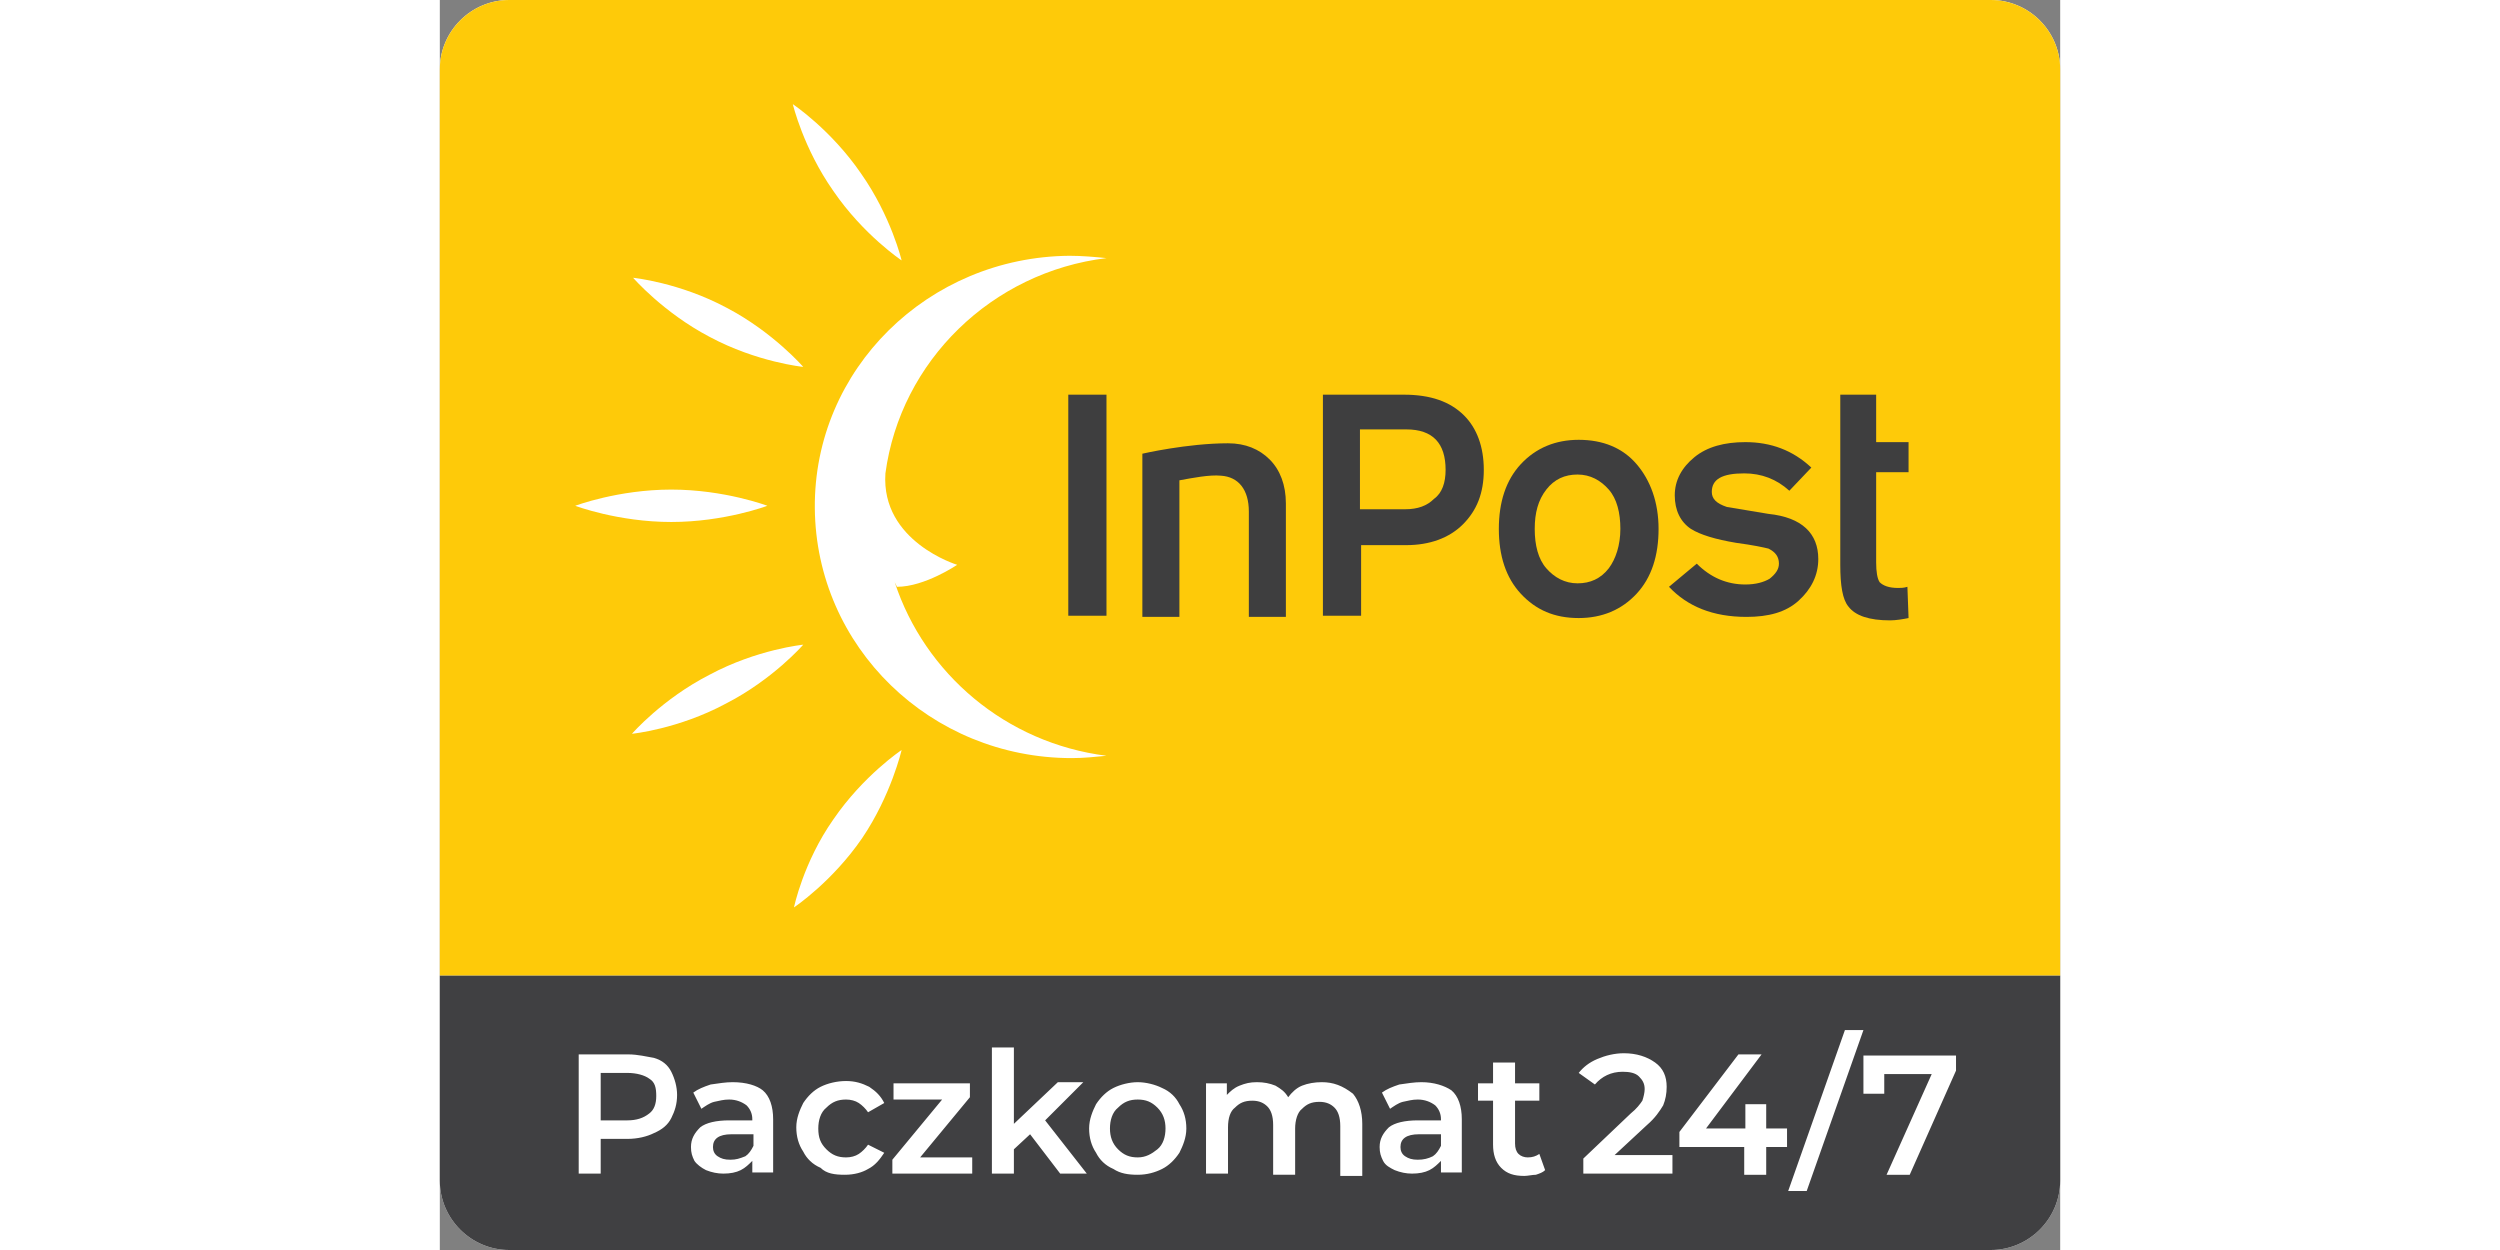 <?xml version="1.0" encoding="utf-8"?>
<!-- Generator: Adobe Illustrator 28.3.0, SVG Export Plug-In . SVG Version: 6.00 Build 0)  -->
<svg version="1.1" id="Layer_1" xmlns="http://www.w3.org/2000/svg" xmlns:xlink="http://www.w3.org/1999/xlink" x="0px" y="0px" height="35" width="70"
	 viewBox="0 0 140 108" style="enable-background:new 0 0 140 108;" xml:space="preserve">
<rect x="0" y="0" width="140" height="108" fill="#808080" stroke="none"/>
<style type="text/css">
	.st0{clip-path:url(#SVGID_00000099654724959582308760000009380257007917250744_);}
	.st1{fill:#FFFFFF;}
	.st2{fill:#404041;}
	.st3{fill:#FFCB04;}
	.st4{clip-path:url(#SVGID_00000172425457716574742190000011324520560748444076_);}
	.st5{clip-path:url(#SVGID_00000045580545253195166450000018158593941647640980_);}
	.st6{fill:#FECA09;}
	.st7{fill:#3E3E3F;}
	.st8{fill:#404042;}
	.st9{clip-path:url(#SVGID_00000170972599615272188100000005855536338869206923_);}
	.st10{clip-path:url(#SVGID_00000170966461007562914390000005772012515317849507_);}
	.st11{clip-path:url(#SVGID_00000125603485780008251110000006962828351472785854_);}
</style>
<g>
	<defs>
		<path id="SVGID_00000139255604300029532630000018360122665636590753_" d="M6,0h128c3.3,0,6,2.7,6,6v96c0,3.3-2.7,6-6,6H6
			c-3.3,0-6-2.7-6-6V6C0,2.7,2.7,0,6,0z"/>
	</defs>
	<clipPath id="SVGID_00000163783053771220573890000004628018839942737024_">
		<use xlink:href="#SVGID_00000139255604300029532630000018360122665636590753_"  style="overflow:visible;"/>
	</clipPath>
	<g style="clip-path:url(#SVGID_00000163783053771220573890000004628018839942737024_);">
		<rect class="st1" width="140" height="108"/>
		<path class="st6" d="M140,0H0v84.3h140V0z"/>
		<path class="st7" d="M73.1,53.3h-3.2v-9.1c0-1.9-0.9-3-2.4-3.1c-1-0.1-2.5,0.2-3.6,0.4v11.8h-3.2V39.2c0,0,3.9-0.9,7.4-0.9
			c1.5,0,2.7,0.5,3.6,1.4c0.9,0.9,1.4,2.2,1.4,3.8L73.1,53.3L73.1,53.3z"/>
		<path class="st7" d="M126.9,53.4c-0.5,0.1-1.1,0.2-1.6,0.2c-1.8,0-3-0.4-3.6-1.2c-0.5-0.6-0.7-1.8-0.7-3.6V34.1h3.1v4.1h2.8v2.6
			h-2.8v7.8c0,0.8,0.1,1.4,0.3,1.7c0.3,0.3,0.8,0.5,1.6,0.5c0.2,0,0.5,0,0.8-0.1L126.9,53.4L126.9,53.4z"/>
		<path class="st1" d="M28.3,43.7c0,0-3.7,1.4-8.3,1.4c-4.6,0-8.3-1.4-8.3-1.4s3.7-1.4,8.3-1.4C24.6,42.3,28.3,43.7,28.3,43.7z"/>
		<path class="st1" d="M39.9,22.5c0,0-3.3-2.2-5.9-6C31.4,12.8,30.5,9,30.5,9s3.3,2.2,5.9,6C39,18.7,39.9,22.5,39.9,22.5z"/>
		<path class="st1" d="M31.4,31.7c0,0-4-0.4-8.1-2.6C19.3,27,16.7,24,16.7,24s4,0.4,8.1,2.6C28.8,28.7,31.4,31.7,31.4,31.7z"/>
		<path class="st1" d="M39.5,50.7c2.4,0,5.2-1.9,5.2-1.9s-6.6-2-6.2-7.9c1.3-9.7,9.2-17.4,19.1-18.6c-1-0.1-2.1-0.2-3.2-0.2
			c-12.2,0.1-22.1,9.8-22,21.8c0.1,12,10,21.6,22.2,21.6c1,0,2-0.1,3-0.2c-8.7-1.1-15.7-7.1-18.3-15"/>
		<path class="st1" d="M39.9,64.8c0,0-3.3,2.2-5.9,6c-2.6,3.7-3.4,7.6-3.4,7.6s3.3-2.2,5.9-6C39,68.7,39.9,64.8,39.9,64.8z"/>
		<path class="st1" d="M31.4,55.7c0,0-4,0.4-8.1,2.6c-4.1,2.1-6.7,5.1-6.7,5.1s4-0.4,8.1-2.6C28.8,58.7,31.4,55.7,31.4,55.7z"/>
		<path class="st7" d="M57.6,34.1h-3.3v19.1h3.3V34.1z"/>
		<path class="st7" d="M90.2,40.6c0,2-0.6,3.5-1.8,4.7c-1.2,1.2-2.9,1.8-4.9,1.8h-3.9v6.1h-3.3V34.1h7c2.3,0,4,0.6,5.2,1.8
			C89.6,37,90.2,38.6,90.2,40.6z M86.9,40.6c0-2.3-1.1-3.5-3.4-3.5h-4v6.9h3.9c1.1,0,1.9-0.3,2.5-0.9C86.6,42.6,86.9,41.7,86.9,40.6
			z"/>
		<path class="st7" d="M105.3,45.7c0,2.3-0.6,4.2-1.9,5.6c-1.3,1.4-3,2.1-5,2.1c-2.1,0-3.7-0.7-5-2.1c-1.3-1.4-1.9-3.3-1.9-5.6
			c0-2.3,0.6-4.2,1.9-5.6c1.3-1.4,3-2.1,5-2.1c2.1,0,3.8,0.7,5,2.1C104.6,41.5,105.3,43.4,105.3,45.7z M102,45.7
			c0-1.4-0.3-2.6-1-3.4c-0.7-0.8-1.6-1.3-2.7-1.3c-1.1,0-2,0.4-2.7,1.3c-0.7,0.9-1,2-1,3.4c0,1.4,0.3,2.6,1,3.4s1.6,1.3,2.7,1.3
			c1.1,0,2-0.4,2.7-1.3C101.6,48.3,102,47.1,102,45.7z"/>
		<path class="st7" d="M119.1,48.3c0,1.4-0.6,2.6-1.7,3.6s-2.6,1.4-4.5,1.4c-2.9,0-5.1-0.9-6.7-2.6l2.4-2c1.2,1.2,2.6,1.8,4.2,1.8
			c0.9,0,1.6-0.2,2.1-0.5c0.5-0.4,0.8-0.8,0.8-1.3c0-0.6-0.3-1-0.9-1.3c-0.4-0.1-1.3-0.3-2.8-0.5c-1.8-0.3-3.1-0.7-3.9-1.2
			c-0.9-0.6-1.4-1.6-1.4-2.9c0-1.3,0.6-2.4,1.7-3.3c1.1-0.9,2.6-1.3,4.4-1.3c2.2,0,4.1,0.7,5.7,2.2l-1.9,2c-1.1-1-2.4-1.5-3.9-1.5
			c-1.9,0-2.8,0.5-2.8,1.6c0,0.6,0.4,1,1.3,1.3c1.2,0.2,2.4,0.4,3.6,0.6C117.7,44.7,119.1,46.1,119.1,48.3z"/>
		<path class="st8" d="M140,84.3H0V108h140V84.3z"/>
		<path class="st1" d="M123,91.1v3.4h1.8v-1.7h4.1l-3.9,8.7h2l4-9v-1.3H123z M116.5,102.9h1.6L123,89h-1.6L116.5,102.9z M116.4,97.5
			h-1.8v-2.1h-1.8v2.1h-3.4l4.8-6.4h-2l-5.1,6.7v1.3h5.6v2.4h1.9v-2.4h1.8V97.5z M101.5,99.8l2.8-2.6c0.7-0.6,1.1-1.2,1.4-1.7
			c0.2-0.5,0.3-1,0.3-1.6c0-0.9-0.3-1.6-1-2.1c-0.7-0.5-1.6-0.8-2.7-0.8c-0.8,0-1.6,0.2-2.3,0.5c-0.7,0.3-1.2,0.7-1.6,1.2l1.4,1
			c0.6-0.7,1.4-1.1,2.4-1.1c0.6,0,1.1,0.1,1.4,0.4c0.3,0.3,0.5,0.6,0.5,1.1c0,0.3-0.1,0.7-0.2,1c-0.2,0.3-0.5,0.7-1,1.1l-4.1,3.9
			v1.3h7.7v-1.6H101.5z M95,99.7c-0.3,0.2-0.6,0.3-1,0.3c-0.3,0-0.6-0.1-0.8-0.3c-0.2-0.2-0.3-0.5-0.3-0.9v-3.7H95v-1.5h-2.1v-1.8
			H91v1.8h-1.3v1.5H91v3.8c0,0.8,0.2,1.5,0.7,2c0.5,0.5,1.1,0.7,2,0.7c0.3,0,0.7-0.1,1-0.1c0.3-0.1,0.6-0.2,0.8-0.4L95,99.7z
			 M84.5,100.2c-0.5,0-0.8-0.1-1.1-0.3c-0.3-0.2-0.4-0.5-0.4-0.8c0-0.7,0.5-1.1,1.6-1.1h1.9V99c-0.2,0.4-0.4,0.7-0.7,0.9
			C85.4,100.1,85,100.2,84.5,100.2z M84.8,93.5c-0.6,0-1.2,0.1-1.9,0.2c-0.6,0.2-1.1,0.4-1.5,0.7l0.7,1.4c0.3-0.2,0.7-0.5,1.1-0.6
			c0.5-0.1,0.8-0.2,1.3-0.2c0.6,0,1.1,0.2,1.5,0.5c0.3,0.3,0.5,0.7,0.5,1.2v0.1h-2c-1.1,0-2,0.2-2.5,0.6c-0.5,0.5-0.8,1-0.8,1.7
			c0,0.5,0.1,0.8,0.3,1.2c0.2,0.4,0.6,0.6,1,0.8c0.5,0.2,1,0.3,1.5,0.3c0.6,0,1.1-0.1,1.5-0.3c0.4-0.2,0.7-0.5,1-0.8v1h1.8v-4.6
			c0-1.1-0.3-2-0.9-2.5C86.8,93.8,85.9,93.5,84.8,93.5z M76.2,93.5c-0.6,0-1.2,0.1-1.7,0.3c-0.5,0.2-0.9,0.6-1.2,1
			c-0.3-0.5-0.6-0.7-1.1-1c-0.5-0.2-1-0.3-1.6-0.3c-0.6,0-1,0.1-1.5,0.3c-0.5,0.2-0.8,0.5-1.1,0.8v-1h-1.8v7.8h1.9v-4
			c0-0.8,0.2-1.4,0.6-1.7c0.4-0.4,0.8-0.6,1.5-0.6c0.6,0,1,0.2,1.3,0.5c0.3,0.3,0.5,0.8,0.5,1.6v4.3h1.9v-4c0-0.7,0.2-1.4,0.6-1.7
			c0.4-0.4,0.8-0.6,1.5-0.6c0.6,0,1,0.2,1.3,0.5c0.3,0.3,0.5,0.8,0.5,1.6v4.3h1.9v-4.5c0-1.1-0.3-2-0.8-2.6
			C78,93.8,77.2,93.5,76.2,93.5z M60.3,100c-0.7,0-1.2-0.2-1.7-0.7c-0.5-0.5-0.7-1.1-0.7-1.8s0.2-1.4,0.7-1.8c0.5-0.5,1-0.7,1.7-0.7
			s1.2,0.2,1.7,0.7c0.5,0.5,0.7,1.1,0.7,1.8s-0.2,1.4-0.7,1.8C61.5,99.7,61,100,60.3,100z M60.3,101.5c0.8,0,1.5-0.2,2.1-0.5
			c0.6-0.3,1.1-0.8,1.5-1.4c0.3-0.6,0.6-1.3,0.6-2.1c0-0.8-0.2-1.5-0.6-2.1c-0.3-0.6-0.8-1.1-1.5-1.4c-0.6-0.3-1.4-0.5-2.1-0.5
			s-1.5,0.2-2.1,0.5s-1.1,0.8-1.5,1.4c-0.3,0.6-0.6,1.3-0.6,2.1c0,0.8,0.2,1.5,0.6,2.1c0.3,0.6,0.8,1.1,1.5,1.4
			C58.8,101.4,59.5,101.5,60.3,101.5z M53.6,101.4h2.3l-3.6-4.6l3.3-3.3h-2.2l-3.8,3.6v-6.6h-1.9v10.9h1.9v-2.1l1.4-1.3L53.6,101.4z
			 M41.5,100l4.3-5.2v-1.2h-6.6V95h4.2l-4.3,5.2v1.2H46V100H41.5z M35,101.5c0.8,0,1.5-0.2,2-0.5c0.6-0.3,1-0.8,1.4-1.4L37,98.9
			c-0.2,0.3-0.5,0.6-0.8,0.8c-0.3,0.2-0.7,0.3-1.1,0.3c-0.7,0-1.2-0.2-1.7-0.7c-0.5-0.5-0.7-1-0.7-1.8c0-0.7,0.2-1.4,0.7-1.8
			c0.5-0.5,1-0.7,1.7-0.7c0.4,0,0.8,0.1,1.1,0.3c0.3,0.2,0.6,0.5,0.8,0.8l1.4-0.8c-0.3-0.6-0.7-1-1.3-1.4c-0.6-0.3-1.2-0.5-2-0.5
			c-0.8,0-1.6,0.2-2.2,0.5c-0.6,0.3-1.1,0.8-1.5,1.4c-0.3,0.6-0.6,1.3-0.6,2.1s0.2,1.5,0.6,2.1c0.3,0.6,0.8,1.1,1.5,1.4
			C33.4,101.4,34.1,101.5,35,101.5z M25.1,100.2c-0.5,0-0.8-0.1-1.1-0.3c-0.3-0.2-0.4-0.5-0.4-0.8c0-0.7,0.5-1.1,1.6-1.1h1.9V99
			c-0.2,0.4-0.4,0.7-0.7,0.9C25.9,100.1,25.6,100.2,25.1,100.2z M25.3,93.5c-0.6,0-1.2,0.1-1.9,0.2c-0.6,0.2-1.1,0.4-1.5,0.7
			l0.7,1.4c0.3-0.2,0.7-0.5,1.1-0.6c0.5-0.1,0.8-0.2,1.3-0.2c0.6,0,1.1,0.2,1.5,0.5c0.3,0.3,0.5,0.7,0.5,1.2v0.1h-2
			c-1.1,0-2,0.2-2.5,0.6c-0.5,0.5-0.8,1-0.8,1.7c0,0.5,0.1,0.8,0.3,1.2c0.2,0.3,0.6,0.6,1,0.8c0.5,0.2,1,0.3,1.5,0.3
			c0.6,0,1.1-0.1,1.5-0.3c0.4-0.2,0.7-0.5,1-0.8v1h1.8v-4.6c0-1.1-0.3-2-0.9-2.5C27.4,93.8,26.5,93.5,25.3,93.5z M16.2,96.8h-2.3
			v-4.1h2.3c0.8,0,1.5,0.2,1.9,0.5c0.5,0.3,0.6,0.8,0.6,1.5c0,0.7-0.2,1.2-0.6,1.5C17.6,96.6,17,96.8,16.2,96.8z M16.3,91.1H12v10.3
			h1.9v-3h2.3c0.9,0,1.7-0.2,2.3-0.5c0.7-0.3,1.2-0.7,1.5-1.3c0.3-0.6,0.5-1.2,0.5-2c0-0.7-0.2-1.4-0.5-2c-0.3-0.6-0.8-1-1.5-1.2
			C17.9,91.3,17.1,91.1,16.3,91.1z"/>
	</g>
</g>
</svg>
